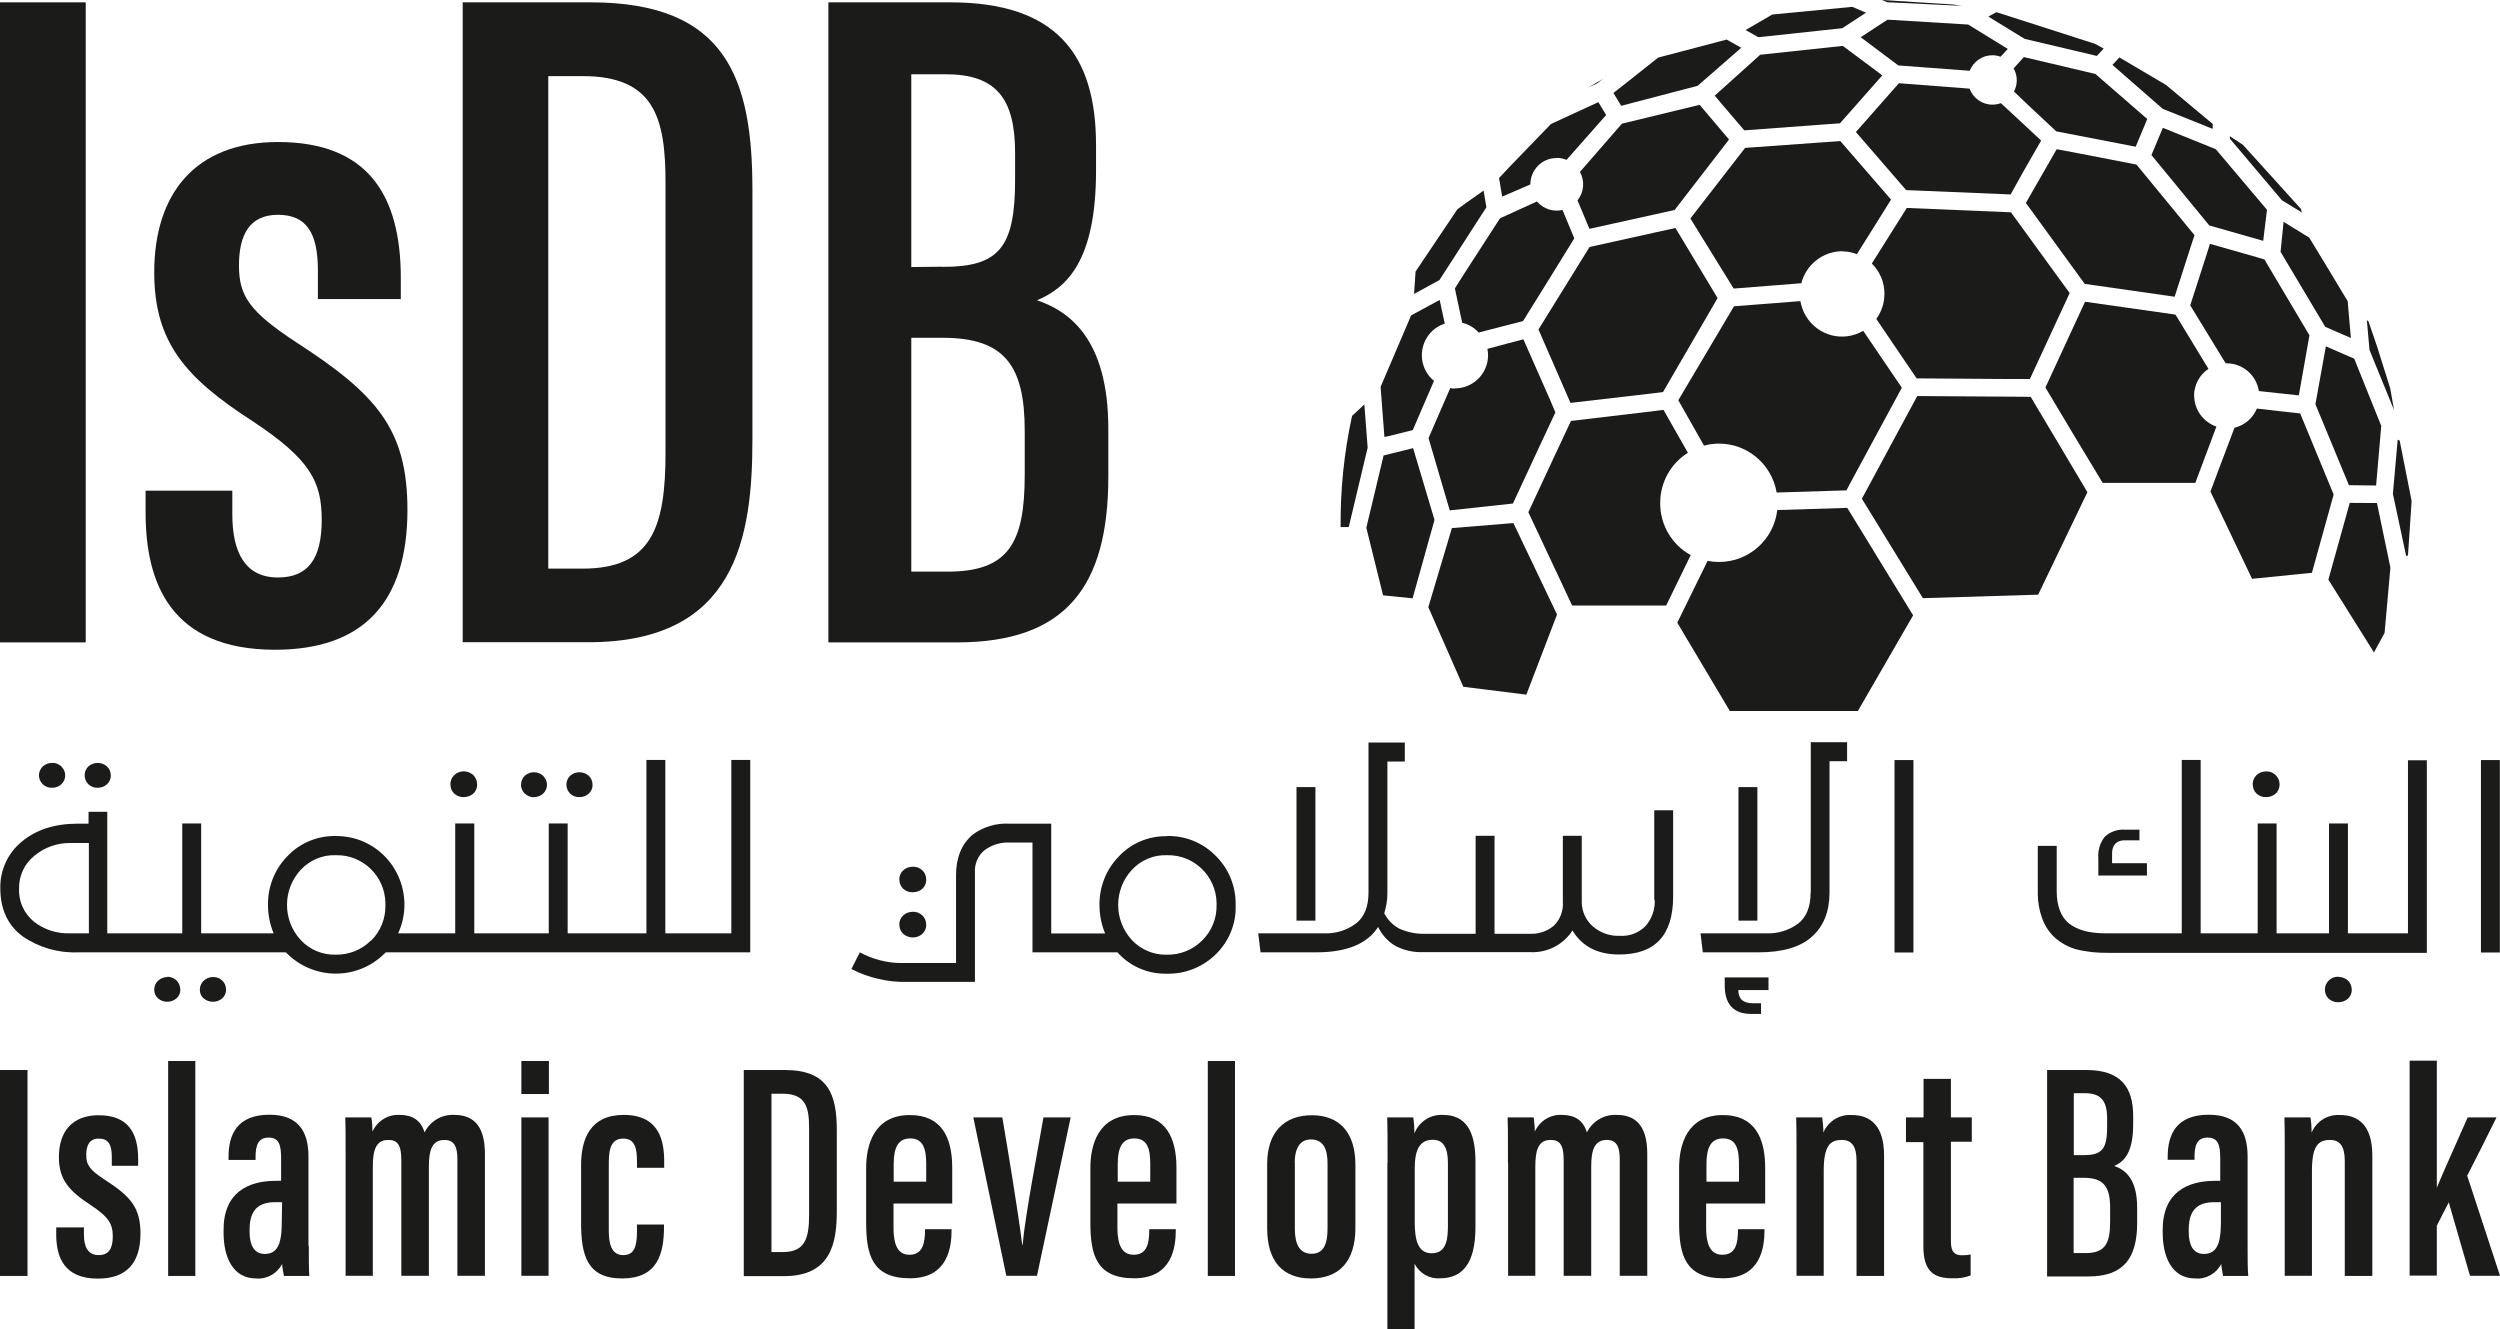 <svg width="126" height="67" viewBox="0 0 126 67" fill="none" xmlns="http://www.w3.org/2000/svg">
<g clip-path="url(#clip0_3_3985)">
<path d="M4.321 0.118H0V32.377H4.321V0.118Z" fill="#1B1B1A"/>
<path d="M11.709 24.747V25.917C11.709 27.801 12.328 29.105 14.008 29.105C15.546 29.105 16.214 28.137 16.214 26.203C16.214 24.268 15.638 23.149 12.712 21.215C9.352 19.044 7.773 17.253 7.773 13.728C7.773 9.766 9.837 7.158 14.008 7.158C18.521 7.158 20.201 9.817 20.201 14.014V15.074H16.022V13.627C16.022 11.735 15.445 10.826 14.008 10.826C12.57 10.826 12.044 11.844 12.044 13.383C12.044 14.922 12.579 15.705 14.919 17.244C18.947 19.852 20.535 21.593 20.535 25.698C20.535 30.333 18.329 32.747 13.866 32.747C8.592 32.747 7.338 29.366 7.338 25.841V24.731H11.709V24.747Z" fill="#1B1B1A"/>
<path d="M23.329 0.118H29.765C36.627 0.118 37.922 3.979 37.922 9.581V22.131C37.922 27.061 37.12 32.368 29.664 32.368H23.32V0.118H23.329ZM27.633 28.659H29.363C32.865 28.659 33.542 26.539 33.542 22.813V9.202C33.542 5.922 32.966 3.836 29.363 3.836H27.633V28.667V28.659Z" fill="#1B1B1A"/>
<path d="M41.75 0.118H47.893C53.218 0.118 55.24 2.725 55.24 7.31V8.614C55.24 13.156 53.752 14.51 52.265 15.133C53.844 15.671 55.859 17.025 55.859 21.61V24.024C55.859 29.525 53.752 32.377 48.228 32.377H41.75V0.118ZM47.517 13.45C50.351 13.45 51.161 12.483 51.161 9.051V7.705C51.161 4.954 50.2 3.743 47.659 3.743H45.929V13.459L47.517 13.442V13.45ZM45.929 28.81H47.76C50.835 28.81 51.646 27.363 51.646 23.931V21.711C51.646 18.43 50.635 17.025 47.517 17.025H45.929V28.81Z" fill="#1B1B1A"/>
<path d="M1.387 53.928H0V64.308H1.387V53.928Z" fill="#1B1B1A"/>
<path d="M4.23 61.852V62.231C4.23 62.836 4.43 63.257 4.974 63.257C5.467 63.257 5.684 62.946 5.684 62.323C5.684 61.701 5.5 61.347 4.556 60.725C3.486 60.027 2.968 59.455 2.968 58.319C2.968 57.041 3.628 56.208 4.974 56.208C6.428 56.208 6.963 57.066 6.963 58.412V58.757H5.634V58.285C5.634 57.68 5.45 57.385 4.982 57.385C4.514 57.385 4.347 57.714 4.347 58.21C4.347 58.706 4.514 58.958 5.275 59.455C6.57 60.288 7.08 60.851 7.08 62.172C7.08 63.661 6.37 64.443 4.932 64.443C3.235 64.443 2.834 63.366 2.834 62.222V61.861H4.23V61.852Z" fill="#1B1B1A"/>
<path d="M9.845 53.474H8.475V64.308H9.845V53.474Z" fill="#1B1B1A"/>
<path d="M15.564 62.786C15.564 63.299 15.564 64.031 15.589 64.308H14.31C14.277 64.132 14.218 63.812 14.218 63.703C13.967 64.19 13.449 64.485 12.906 64.434C11.736 64.434 11.268 63.358 11.268 62.13V61.986C11.268 60.094 12.505 59.513 13.917 59.513H14.168V58.395C14.168 57.73 14.076 57.335 13.541 57.335C13.006 57.335 12.881 57.739 12.881 58.311V58.462H11.518V58.311C11.518 57.175 11.953 56.182 13.583 56.182C15.046 56.182 15.547 57.04 15.547 58.285V62.777L15.564 62.786ZM14.218 60.59H13.875C13.09 60.59 12.58 60.918 12.58 61.97V62.096C12.58 62.735 12.797 63.198 13.34 63.198C13.959 63.198 14.201 62.744 14.201 61.608L14.218 60.582V60.59Z" fill="#1B1B1A"/>
<path d="M17.419 58.63C17.419 57.091 17.419 56.687 17.402 56.317H18.715C18.756 56.553 18.773 56.796 18.773 57.032C19.015 56.494 19.559 56.157 20.144 56.191C20.779 56.191 21.214 56.46 21.398 57.074C21.673 56.51 22.267 56.157 22.894 56.191C23.73 56.191 24.44 56.594 24.44 58.151V64.3H23.052V58.411C23.052 57.823 22.91 57.453 22.401 57.453C21.765 57.453 21.615 57.991 21.615 58.798V64.3H20.227V58.462C20.227 57.671 20.01 57.453 19.567 57.453C18.932 57.453 18.79 57.991 18.79 58.815V64.3H17.419V58.63Z" fill="#1B1B1A"/>
<path d="M26.277 53.474H27.665V55.139H26.277V53.474ZM26.277 56.317H27.648V64.3H26.277V56.317Z" fill="#1B1B1A"/>
<path d="M33.466 61.709V61.818C33.466 63.232 33.115 64.434 31.352 64.434C29.588 64.434 29.287 63.265 29.287 61.617V58.723C29.287 57.402 29.747 56.191 31.435 56.191C33.24 56.191 33.475 57.512 33.475 58.538V58.858H32.104V58.555C32.104 57.89 32.012 57.385 31.41 57.385C30.875 57.385 30.683 57.789 30.683 58.58V62.029C30.683 62.651 30.8 63.257 31.41 63.257C31.962 63.257 32.104 62.836 32.104 62.045V61.718H33.475L33.466 61.709Z" fill="#1B1B1A"/>
<path d="M37.486 53.928H39.551C41.757 53.928 42.175 55.173 42.175 56.973V61.019C42.175 62.609 41.908 64.317 39.517 64.317H37.486V53.928ZM38.874 63.105H39.442C40.571 63.105 40.779 62.424 40.779 61.213V56.847C40.779 55.787 40.596 55.123 39.442 55.123H38.882V63.105H38.874Z" fill="#1B1B1A"/>
<path d="M45.033 60.649V61.877C45.033 62.575 45.167 63.24 45.836 63.24C46.504 63.24 46.621 62.651 46.621 61.995V61.953H47.959V61.995C47.959 62.861 47.775 64.426 45.861 64.426C43.947 64.426 43.654 63.231 43.654 61.616V58.857C43.654 57.722 44.039 56.199 45.861 56.199C47.474 56.199 47.992 57.352 47.992 58.857V60.657H45.025L45.033 60.649ZM46.68 59.556V58.656C46.68 57.924 46.538 57.377 45.878 57.377C45.259 57.377 45.042 57.848 45.042 58.672V59.556H46.68Z" fill="#1B1B1A"/>
<path d="M50.517 56.317C50.768 57.797 51.32 61.086 51.52 62.752H51.537C51.679 61.179 52.323 57.89 52.59 56.317H53.961L52.264 64.3H50.718L49.055 56.317H50.526H50.517Z" fill="#1B1B1A"/>
<path d="M56.318 60.649V61.877C56.318 62.575 56.46 63.24 57.137 63.24C57.814 63.24 57.922 62.651 57.922 61.995V61.953H59.26V61.995C59.26 62.861 59.076 64.426 57.162 64.426C55.248 64.426 54.955 63.231 54.955 61.616V58.857C54.955 57.722 55.34 56.199 57.162 56.199C58.766 56.199 59.293 57.352 59.293 58.857V60.657H56.318V60.649ZM57.972 59.556V58.656C57.972 57.924 57.839 57.377 57.17 57.377C56.551 57.377 56.334 57.848 56.334 58.672V59.556H57.972Z" fill="#1B1B1A"/>
<path d="M62.244 53.474H60.873V64.308H62.244V53.474Z" fill="#1B1B1A"/>
<path d="M68.312 58.698V61.886C68.312 63.593 67.476 64.434 66.072 64.434C64.668 64.434 63.865 63.593 63.865 61.903V58.664C63.865 57.007 64.776 56.208 66.122 56.208C67.509 56.208 68.312 57.083 68.312 58.698ZM65.261 58.622V61.945C65.261 62.693 65.495 63.19 66.105 63.19C66.657 63.19 66.908 62.786 66.908 61.928V58.622C66.908 57.932 66.707 57.428 66.072 57.428C65.52 57.428 65.253 57.865 65.253 58.622" fill="#1B1B1A"/>
<path d="M69.933 58.622C69.933 57.545 69.933 56.813 69.916 56.317H71.228C71.27 56.586 71.287 56.855 71.287 57.124C71.512 56.536 72.097 56.157 72.724 56.191C73.836 56.191 74.363 56.956 74.363 58.521V61.843C74.363 63.652 73.727 64.426 72.582 64.426C72.047 64.468 71.537 64.174 71.295 63.694V66.992H69.924V58.613L69.933 58.622ZM71.303 61.591C71.303 62.466 71.446 63.164 72.156 63.164C72.775 63.164 72.975 62.685 72.975 61.852V58.613C72.975 57.789 72.708 57.444 72.215 57.444C71.563 57.444 71.303 57.924 71.303 58.891V61.591Z" fill="#1B1B1A"/>
<path d="M76.001 58.63C76.001 57.091 76.001 56.687 75.984 56.317H77.297C77.33 56.553 77.355 56.796 77.355 57.032C77.597 56.494 78.141 56.157 78.726 56.191C79.361 56.191 79.796 56.46 79.98 57.074C80.255 56.51 80.849 56.157 81.476 56.191C82.311 56.191 83.022 56.594 83.022 58.151V64.3H81.635V58.411C81.635 57.823 81.492 57.453 80.983 57.453C80.347 57.453 80.197 57.991 80.197 58.798V64.3H78.809V58.462C78.809 57.671 78.592 57.453 78.149 57.453C77.514 57.453 77.38 57.991 77.38 58.815V64.3H76.009V58.63H76.001Z" fill="#1B1B1A"/>
<path d="M85.989 60.649V61.877C85.989 62.575 86.131 63.24 86.808 63.24C87.486 63.24 87.594 62.651 87.594 61.995V61.953H88.931V61.995C88.931 62.861 88.748 64.426 86.834 64.426C84.919 64.426 84.627 63.231 84.627 61.616V58.857C84.627 57.722 85.011 56.199 86.834 56.199C88.438 56.199 88.965 57.352 88.965 58.857V60.657H85.989V60.649ZM87.644 59.556V58.656C87.644 57.924 87.51 57.377 86.842 57.377C86.223 57.377 86.006 57.848 86.006 58.672V59.556H87.644Z" fill="#1B1B1A"/>
<path d="M90.544 58.773C90.544 57.158 90.544 56.687 90.527 56.317H91.84C91.873 56.569 91.898 56.822 91.898 57.083C92.141 56.502 92.726 56.149 93.344 56.199C94.272 56.199 94.957 56.738 94.957 58.235V64.308H93.57V58.513C93.57 57.764 93.319 57.453 92.826 57.453C92.224 57.453 91.915 57.764 91.915 59.017V64.3H90.544V58.765V58.773Z" fill="#1B1B1A"/>
<path d="M96.069 56.317H96.947V54.374H98.326V56.317H99.379V57.545H98.326V62.533C98.326 62.92 98.384 63.265 98.877 63.265C99.028 63.265 99.178 63.257 99.32 63.223V64.283C99.028 64.392 98.719 64.443 98.409 64.426C97.498 64.426 96.938 64.115 96.938 62.811V57.562H96.061V56.334L96.069 56.317Z" fill="#1B1B1A"/>
<path d="M103.174 53.928H105.146C106.86 53.928 107.512 54.769 107.512 56.241V56.67C107.512 58.126 107.035 58.554 106.559 58.765C107.069 58.941 107.712 59.37 107.712 60.851V61.633C107.712 63.408 107.035 64.333 105.255 64.333H103.174V53.945V53.928ZM105.029 58.218C105.94 58.218 106.199 57.907 106.199 56.805V56.367C106.199 55.484 105.89 55.097 105.071 55.097H104.52V58.218H105.029ZM104.52 63.156H105.105C106.091 63.156 106.35 62.685 106.35 61.583V60.868C106.35 59.808 106.024 59.362 105.021 59.362H104.511V63.156H104.52Z" fill="#1B1B1A"/>
<path d="M113.279 62.786C113.279 63.299 113.279 64.031 113.313 64.308H112.042C112.017 64.132 111.95 63.812 111.95 63.703C111.7 64.19 111.181 64.485 110.638 64.434C109.468 64.434 109 63.358 109 62.13V61.986C109 60.094 110.237 59.513 111.65 59.513H111.9V58.395C111.9 57.73 111.808 57.335 111.265 57.335C110.722 57.335 110.605 57.739 110.605 58.302V58.454H109.251V58.311C109.251 57.175 109.685 56.182 111.324 56.182C112.786 56.182 113.279 57.04 113.279 58.285V62.777V62.786ZM111.942 60.59H111.608C110.822 60.59 110.312 60.918 110.312 61.97V62.096C110.312 62.735 110.53 63.198 111.073 63.198C111.691 63.198 111.934 62.744 111.934 61.608V60.582L111.942 60.59Z" fill="#1B1B1A"/>
<path d="M115.151 58.773C115.151 57.158 115.151 56.687 115.135 56.317H116.447C116.489 56.569 116.506 56.822 116.506 57.083C116.748 56.502 117.333 56.149 117.951 56.199C118.879 56.199 119.565 56.738 119.565 58.235V64.308H118.177V58.513C118.177 57.764 117.926 57.453 117.433 57.453C116.831 57.453 116.522 57.764 116.522 59.017V64.3H115.151V58.765V58.773Z" fill="#1B1B1A"/>
<path d="M122.791 59.875H122.808C123.175 58.992 123.936 57.31 124.371 56.317H125.825C125.29 57.394 124.822 58.336 124.346 59.253L126.001 64.3H124.488L123.418 60.599C123.259 60.893 122.95 61.516 122.816 61.776V64.291H121.445V53.457H122.816V59.858L122.791 59.875Z" fill="#1B1B1A"/>
<path d="M2.624 39.704C2.8 39.704 2.967 39.645 3.092 39.527C3.343 39.292 3.352 38.905 3.117 38.661C3.117 38.652 3.101 38.644 3.092 38.627C2.967 38.509 2.8 38.442 2.624 38.45C2.449 38.45 2.29 38.509 2.156 38.627C1.906 38.871 1.897 39.258 2.14 39.51C2.14 39.51 2.148 39.519 2.156 39.527C2.282 39.645 2.449 39.712 2.624 39.704Z" fill="#1B1B1A"/>
<path d="M4.923 39.704C5.098 39.704 5.265 39.645 5.391 39.527C5.516 39.418 5.591 39.25 5.583 39.081C5.583 38.905 5.516 38.745 5.391 38.627C5.123 38.392 4.722 38.392 4.455 38.627C4.204 38.871 4.204 39.266 4.446 39.519C4.446 39.519 4.446 39.519 4.455 39.527C4.58 39.645 4.747 39.712 4.923 39.704Z" fill="#1B1B1A"/>
<path d="M8.434 49.243C8.258 49.243 8.091 49.31 7.966 49.428C7.84 49.545 7.773 49.705 7.773 49.882C7.773 50.05 7.84 50.21 7.966 50.319C8.233 50.547 8.626 50.547 8.893 50.319C9.019 50.21 9.094 50.05 9.086 49.873C9.086 49.697 9.019 49.537 8.893 49.411C8.768 49.293 8.601 49.226 8.425 49.226" fill="#1B1B1A"/>
<path d="M10.733 49.243C10.557 49.243 10.39 49.31 10.264 49.428C10.139 49.545 10.072 49.705 10.072 49.882C10.072 50.05 10.131 50.21 10.264 50.319C10.532 50.547 10.933 50.547 11.201 50.319C11.326 50.202 11.401 50.042 11.393 49.873C11.393 49.697 11.326 49.537 11.201 49.419C11.075 49.301 10.908 49.234 10.733 49.243Z" fill="#1B1B1A"/>
<path d="M23.37 40.175C23.546 40.175 23.721 40.116 23.855 39.998C23.981 39.88 24.056 39.712 24.047 39.536C24.047 39.359 23.981 39.191 23.855 39.065C23.579 38.812 23.162 38.812 22.894 39.065C22.769 39.182 22.693 39.359 22.702 39.536C22.702 39.712 22.769 39.88 22.894 39.998C23.028 40.116 23.195 40.183 23.379 40.175" fill="#1B1B1A"/>
<path d="M29.204 40.175C29.38 40.175 29.547 40.116 29.672 39.998C29.797 39.889 29.873 39.721 29.864 39.552C29.864 39.376 29.797 39.216 29.672 39.098C29.405 38.862 29.003 38.862 28.736 39.098C28.485 39.342 28.485 39.737 28.728 39.99C28.728 39.99 28.728 39.99 28.736 39.998C28.861 40.116 29.029 40.183 29.204 40.175Z" fill="#1B1B1A"/>
<path d="M26.905 40.175C27.081 40.175 27.248 40.116 27.374 39.998C27.624 39.763 27.633 39.376 27.399 39.132C27.399 39.123 27.382 39.115 27.374 39.098C27.106 38.862 26.713 38.862 26.446 39.098C26.203 39.342 26.195 39.737 26.437 39.99H26.446C26.571 40.116 26.738 40.183 26.905 40.183" fill="#1B1B1A"/>
<path d="M36.859 47.039H33.533V38.299H32.58V47.039H28.61V41.504H27.657V47.039H23.904V41.504H22.943V47.039H20.067C20.861 45.306 20.109 43.253 18.396 42.454C17.936 42.236 17.435 42.135 16.925 42.135C16.005 42.118 15.119 42.48 14.484 43.152C13.841 43.809 13.49 44.7 13.506 45.626C13.506 46.113 13.607 46.593 13.79 47.039H10.138V41.504H9.185V47.039H5.407V40.915H4.463V41.512H3.928C2.758 41.512 1.813 41.815 1.086 42.429C0.392 43.001 -0.001 43.859 0.016 44.759C0.016 45.827 0.392 46.635 1.136 47.19C1.955 47.754 2.942 48.04 3.936 47.998H14.409C15.755 49.394 17.978 49.436 19.365 48.073C19.39 48.048 19.424 48.023 19.449 47.998H37.812V38.299H36.859V47.039ZM4.471 47.039H3.535C2.866 47.064 2.214 46.854 1.696 46.441C1.211 46.038 0.936 45.432 0.961 44.801C0.944 44.153 1.228 43.531 1.738 43.127C2.239 42.707 2.883 42.48 3.543 42.488H4.479V47.047L4.471 47.039ZM18.688 47.409C18.212 47.88 17.568 48.132 16.908 48.115C16.248 48.132 15.613 47.863 15.161 47.384C14.233 46.383 14.233 44.835 15.161 43.834C15.621 43.346 16.256 43.077 16.925 43.102C18.27 43.068 19.39 44.137 19.424 45.491C19.424 45.533 19.424 45.575 19.424 45.617C19.441 46.29 19.181 46.938 18.705 47.409H18.688Z" fill="#1B1B1A"/>
<path d="M46.004 44.97C46.179 44.97 46.355 44.911 46.489 44.793C46.614 44.675 46.689 44.507 46.681 44.33C46.681 44.154 46.614 43.985 46.489 43.868C46.355 43.742 46.188 43.674 46.004 43.683C45.828 43.683 45.653 43.742 45.519 43.868C45.394 43.985 45.318 44.154 45.327 44.33C45.327 44.507 45.394 44.675 45.519 44.793C45.653 44.911 45.82 44.978 46.004 44.97Z" fill="#1B1B1A"/>
<path d="M46.004 47.249C46.179 47.249 46.355 47.19 46.489 47.064C46.614 46.946 46.689 46.778 46.681 46.601C46.681 46.425 46.614 46.256 46.489 46.139C46.355 46.013 46.188 45.945 46.004 45.954C45.828 45.954 45.653 46.013 45.519 46.139C45.394 46.256 45.318 46.425 45.327 46.601C45.327 46.778 45.394 46.946 45.519 47.064C45.653 47.182 45.828 47.249 46.004 47.249Z" fill="#1B1B1A"/>
<path d="M58.824 42.143C57.905 42.126 57.019 42.488 56.392 43.161C55.748 43.817 55.397 44.709 55.414 45.634C55.414 46.122 55.514 46.601 55.698 47.047H52.982V41.512H50.867C50.207 41.479 49.547 41.672 49.02 42.068C48.46 42.547 48.184 43.228 48.184 44.12V48.536H45.418C44.691 48.536 43.98 48.343 43.336 47.998L42.91 48.839C43.779 49.285 44.749 49.512 45.727 49.487H49.137V43.968C49.112 43.539 49.288 43.119 49.622 42.85C49.981 42.581 50.424 42.446 50.884 42.463H52.037V47.998H56.317C56.952 48.704 57.846 49.091 58.791 49.075C59.718 49.1 60.613 48.746 61.273 48.099C61.933 47.459 62.31 46.559 62.276 45.634C62.301 44.7 61.942 43.8 61.282 43.144C60.638 42.48 59.752 42.118 58.833 42.135M60.579 47.409C60.103 47.88 59.468 48.132 58.799 48.116C58.139 48.132 57.504 47.863 57.052 47.384C56.124 46.383 56.124 44.835 57.052 43.834C57.512 43.346 58.147 43.077 58.816 43.102C60.161 43.069 61.282 44.137 61.315 45.491C61.315 45.533 61.315 45.575 61.315 45.617C61.332 46.29 61.064 46.938 60.579 47.409Z" fill="#1B1B1A"/>
<path d="M66.297 39.67H65.344V46.4H66.297V39.67Z" fill="#1B1B1A"/>
<path d="M83.398 45.34C83.424 45.828 83.257 46.298 82.939 46.669C82.596 47.014 82.128 47.199 81.643 47.165C81.142 47.19 80.649 47.014 80.273 46.685C79.93 46.383 79.729 45.945 79.721 45.491V42.126H78.768V45.441C78.802 45.895 78.634 46.349 78.308 46.66C77.991 46.929 77.573 47.072 77.163 47.064H75.325V42.126H74.372V47.064H71.873C71.421 47.081 70.962 46.997 70.544 46.812C70.209 46.643 69.942 46.366 69.766 46.029C69.867 45.701 69.925 45.356 69.925 45.011V38.383H70.803V37.424H68.972V44.986C68.972 45.684 68.772 46.206 68.345 46.542C67.869 46.896 67.284 47.072 66.691 47.039H63.414L63.531 47.998H66.331C67.877 47.998 68.914 47.569 69.457 46.719C69.641 47.098 69.925 47.417 70.276 47.644C70.686 47.871 71.145 47.989 71.614 47.989H77.147C77.991 48.023 78.793 47.611 79.253 46.896C79.738 47.703 80.523 48.107 81.602 48.107C83.424 48.107 84.326 47.131 84.326 45.18V40.839H83.374V45.348L83.398 45.34Z" fill="#1B1B1A"/>
<path d="M88.572 39.67H87.619V46.4H88.572V39.67Z" fill="#1B1B1A"/>
<path d="M86.926 49.663C86.926 50.622 87.377 51.102 88.263 51.102H88.756V50.563H88.347C87.853 50.563 87.611 50.345 87.611 49.899H89.132V49.26H86.926V49.655V49.663Z" fill="#1B1B1A"/>
<path d="M91.255 44.986C91.255 45.693 91.054 46.206 90.636 46.542C90.16 46.896 89.575 47.072 88.981 47.039H85.705L85.822 47.998H88.622C89.834 47.998 90.737 47.737 91.322 47.207C91.915 46.677 92.208 45.937 92.208 44.978V38.366H93.094V37.407H91.263V44.978L91.255 44.986Z" fill="#1B1B1A"/>
<path d="M96.437 38.307H95.484V48.006H96.437V38.307Z" fill="#1B1B1A"/>
<path d="M108.205 43.506H106.449V43.026C106.441 42.841 106.491 42.665 106.608 42.522C106.75 42.395 106.934 42.337 107.126 42.353H107.828V41.815H107.11C106.734 41.79 106.374 41.908 106.09 42.16C105.839 42.471 105.722 42.867 105.756 43.262V44.128H108.205V43.498V43.506Z" fill="#1B1B1A"/>
<path d="M114.215 40.175C114.39 40.175 114.566 40.116 114.691 39.998C114.825 39.88 114.892 39.712 114.892 39.535C114.892 39.359 114.825 39.191 114.691 39.064C114.566 38.938 114.39 38.871 114.215 38.879C114.031 38.879 113.864 38.938 113.73 39.064C113.605 39.182 113.529 39.359 113.538 39.535C113.538 39.712 113.605 39.88 113.73 39.998C113.864 40.116 114.031 40.183 114.215 40.175Z" fill="#1B1B1A"/>
<path d="M117.851 49.226C117.675 49.226 117.5 49.285 117.374 49.411C117.249 49.537 117.174 49.697 117.174 49.882C117.174 50.05 117.241 50.218 117.366 50.336C117.5 50.454 117.675 50.521 117.851 50.513C118.026 50.513 118.202 50.454 118.336 50.336C118.461 50.218 118.536 50.059 118.528 49.882C118.528 49.705 118.461 49.537 118.336 49.419C118.21 49.301 118.035 49.234 117.851 49.234" fill="#1B1B1A"/>
<path d="M121.369 47.039H118.335V41.504H117.382V47.039H114.741V41.504H113.788V47.039H110.913V38.299H109.96V47.039H106.099C105.296 47.039 104.694 46.87 104.276 46.542C103.867 46.206 103.658 45.659 103.658 44.91V42.631H102.705V45.062C102.705 45.466 102.78 45.87 102.914 46.256C103.048 46.643 103.273 46.988 103.574 47.266C103.884 47.535 104.251 47.737 104.644 47.846C105.179 47.981 105.722 48.031 106.266 48.023H122.313V38.316H121.361V47.056L121.369 47.039Z" fill="#1B1B1A"/>
<path d="M125.992 38.307H125.039V48.006H125.992V38.307Z" fill="#1B1B1A"/>
<path d="M94.975 14.813C94.975 15.268 94.833 15.705 94.566 16.075L96.597 19.07L101.311 19.103H102.305L102.64 18.38L104.311 14.771L101.352 10.7L96.103 10.481L94.34 13.282C94.749 13.686 94.983 14.241 94.975 14.822" fill="#1B1B1A"/>
<path d="M92.851 12.668C93.102 12.668 93.353 12.719 93.587 12.811L95.309 10.06L92.751 7.108L91.949 7.167L87.954 7.453L85.195 11.011L87.377 14.544L89.408 14.384L90.787 14.275C91.029 13.333 91.874 12.668 92.851 12.66" fill="#1B1B1A"/>
<path d="M89.551 24.823L93.061 24.714L93.27 24.318L95.853 19.541L93.905 16.672C92.894 17.269 91.599 16.924 91.005 15.907C90.871 15.68 90.788 15.436 90.738 15.175L89.475 15.276L87.394 15.436L84.586 20.171L85.882 22.459C86.132 22.392 86.383 22.358 86.634 22.358C88.071 22.358 89.292 23.393 89.542 24.815" fill="#1B1B1A"/>
<path d="M89.575 25.706C89.4 27.204 88.138 28.323 86.641 28.323C86.441 28.323 86.249 28.306 86.065 28.264L84.535 31.384L87.185 35.834H93.637L96.421 31.014L93.102 25.597L89.575 25.706Z" fill="#1B1B1A"/>
<path d="M102.347 20.003L101.795 19.995L96.629 19.961L93.921 24.983L93.838 25.134L96.914 30.148L102.723 29.971L105.205 24.806L103.776 22.401L102.347 20.003Z" fill="#1B1B1A"/>
<path d="M104.511 7.68L103.658 7.52L102.764 9.076L102.104 10.229L105.071 14.309L107.261 14.62L109.601 14.956L110.437 12.357L110.604 11.852L107.678 8.294L104.511 7.68Z" fill="#1B1B1A"/>
<path d="M110.579 19.961C110.579 19.414 110.846 18.893 111.306 18.59L109.701 15.949L109.643 15.856L107.286 15.52L105.087 15.209L103.232 19.221L103.09 19.532L104.527 21.938L105.973 24.335H110.646L110.796 23.931L111.707 21.5C111.047 21.273 110.596 20.659 110.587 19.953" fill="#1B1B1A"/>
<path d="M113.847 19.709L114.917 19.826L115.861 19.927L116.396 16.899L114.474 13.661L114.131 13.08L113.747 12.963L111.381 12.29L111.223 12.794L110.387 15.393L110.462 15.511L112.175 18.312H112.226C113.036 18.312 113.722 18.91 113.847 19.709Z" fill="#1B1B1A"/>
<path d="M115.928 20.836L114.933 20.727L113.747 20.592C113.546 21.08 113.128 21.433 112.618 21.559L111.816 23.679L111.406 24.773L113.504 29.172L116.521 28.869L117.616 24.924L115.928 20.836Z" fill="#1B1B1A"/>
<path d="M117.224 17.455L116.697 20.373L118.386 24.453L119.756 24.47L120.015 21.467L118.653 18.077L117.876 17.741L117.224 17.455Z" fill="#1B1B1A"/>
<path d="M120.66 20.668L120.468 19.574L119.807 17.471L119.373 16.201L119.289 16.134L119.423 17.64L120.66 20.668Z" fill="#1B1B1A"/>
<path d="M120.944 22.207L120.894 22.182L120.844 22.157L120.602 24.891L121.27 28.02L121.362 27.994L121.546 25.252L120.944 22.207Z" fill="#1B1B1A"/>
<path d="M118.445 25.345H118.428L117.35 29.214L119.648 32.882L120.183 31.898L120.476 28.608L119.799 25.353L118.445 25.345Z" fill="#1B1B1A"/>
<path d="M108.432 7.814L111.349 11.364L114.065 12.138L114.257 10.574L112.586 8.597L111.675 7.52L109.008 6.443L108.432 7.814Z" fill="#1B1B1A"/>
<path d="M115.009 10.094L116.012 10.708L115.97 10.532L113.045 7.301L112.385 6.864V6.99L113.354 8.134L115.009 10.094Z" fill="#1B1B1A"/>
<path d="M115.092 11.179L114.941 12.693L117.19 16.47L117.783 16.731L118.485 17.034L118.335 15.326L118.326 15.183L117.24 13.383L116.387 11.978L115.677 11.541L115.092 11.179Z" fill="#1B1B1A"/>
<path d="M99.263 4.467L95.744 4.198H95.702L93.537 6.654L96.07 9.581L101.335 9.8L101.987 8.631L102.873 7.083L101.427 5.737L100.842 5.199C100.708 5.249 100.558 5.274 100.416 5.274C99.898 5.274 99.438 4.946 99.263 4.458" fill="#1B1B1A"/>
<path d="M101.511 4.618L102.213 5.291L103.634 6.62L107.638 7.394L108.223 5.998L105.607 3.727L102.005 2.877L101.971 2.911L101.486 3.449C101.595 3.634 101.645 3.836 101.645 4.046C101.645 4.248 101.595 4.442 101.503 4.61" fill="#1B1B1A"/>
<path d="M111.515 6.494L111.524 6.25L109.167 4.282L106.818 2.894L106.467 3.272L108.999 5.484L111.515 6.494Z" fill="#1B1B1A"/>
<path d="M95.117 1.001L93.779 1.876L95.677 3.298L99.271 3.567C99.463 3.096 99.914 2.784 100.416 2.784C100.558 2.784 100.692 2.81 100.825 2.86L101.093 2.574L101.193 2.465L99.195 1.237L95.167 0.993H95.108L95.117 1.001Z" fill="#1B1B1A"/>
<path d="M95.217 0.118L98.878 0.294L98.444 0.227L94.85 0L95.134 0.118H95.217Z" fill="#1B1B1A"/>
<path d="M92.876 2.313L88.714 2.759L86.424 4.82L86.783 5.249L87.912 6.57L91.89 6.275L92.734 6.216L94.866 3.802L94.749 3.71L92.876 2.313Z" fill="#1B1B1A"/>
<path d="M88.622 1.876L92.851 1.422L93.286 1.136L94.047 0.639L93.353 0.345L89.324 0.732L87.978 1.514L88.547 1.834L88.622 1.876Z" fill="#1B1B1A"/>
<path d="M102.045 1.96L105.681 2.818L105.924 2.557L106.024 2.448L105.598 2.212L100.624 0.614L100.215 0.833L100.466 0.993L102.045 1.96Z" fill="#1B1B1A"/>
<path d="M79.504 10.094L80.106 11.533L83.307 10.826L84.402 10.582L87.143 7.032L85.89 5.552L85.664 5.283L81.744 6.233L79.629 8.664C79.88 9.118 79.838 9.682 79.512 10.094" fill="#1B1B1A"/>
<path d="M78.459 7.957C78.627 7.957 78.794 7.991 78.953 8.058L80.95 5.796L80.608 5.232L80.557 5.148L78.167 6.25L76.102 8.386L75.551 8.975L75.71 9.909L77.13 9.295C77.13 8.563 77.716 7.966 78.443 7.966L78.459 7.957Z" fill="#1B1B1A"/>
<path d="M80.507 4.197L80.59 4.13L80.791 3.979L80.014 4.425L80.064 4.399L80.507 4.197Z" fill="#1B1B1A"/>
<path d="M85.562 4.324L87.761 2.406L87.71 2.381L87.025 1.994L83.573 2.902L81.993 4.155L81.316 4.685L81.709 5.333L85.562 4.324Z" fill="#1B1B1A"/>
<path d="M80.113 12.449L79.019 14.216L77.539 16.605L79.152 20.306L83.632 19.785L83.816 19.759L86.566 15.023L84.443 11.491L83.448 11.709L80.113 12.449Z" fill="#1B1B1A"/>
<path d="M74.538 16.756L76.001 16.378L76.761 16.184L78.308 13.694L79.344 12.012L78.751 10.582C78.274 10.691 77.781 10.532 77.463 10.153L75.6 11.003L73.811 13.77L73.326 14.536L73.694 16.268C74.02 16.344 74.312 16.521 74.53 16.765" fill="#1B1B1A"/>
<path d="M69.95 21.988L71.204 21.677L72.273 19.196C71.563 18.615 71.454 17.572 72.031 16.849C72.232 16.596 72.507 16.411 72.817 16.31L72.558 15.116L71.32 15.789L71.12 15.898L69.582 19.498L69.774 22.022L69.95 21.988Z" fill="#1B1B1A"/>
<path d="M74.914 10.447L74.772 9.606L73.936 10.195L73.451 10.548L71.345 13.686L71.269 14.813L72.548 14.115L74.914 10.447Z" fill="#1B1B1A"/>
<path d="M73.335 19.583C73.252 19.583 73.168 19.583 73.093 19.557L71.998 22.081L73.068 25.723L76.252 25.378L77.615 22.443L78.392 20.785L78.125 20.155L76.779 17.101L75.977 17.311L74.965 17.581C74.99 17.69 74.999 17.808 74.999 17.917C74.99 18.834 74.246 19.574 73.327 19.574" fill="#1B1B1A"/>
<path d="M83.674 25.345C83.674 24.319 84.201 23.36 85.07 22.821L83.841 20.659L83.432 20.71L79.177 21.215L78.392 22.889L77.029 25.816L79.236 30.518H83.975L85.212 27.978C84.259 27.456 83.666 26.447 83.674 25.345Z" fill="#1B1B1A"/>
<path d="M73.175 26.615L71.988 30.602L73.752 34.614L76.928 35.01L78.474 30.972L76.276 26.363L73.175 26.615Z" fill="#1B1B1A"/>
<path d="M68.763 20.382L68.144 20.962C67.743 22.804 67.551 24.68 67.567 26.564H67.977L68.93 22.561L68.763 20.382Z" fill="#1B1B1A"/>
<path d="M71.22 22.586L70.209 22.838L69.733 22.956L68.863 26.598L69.707 30.005L71.195 30.156L72.299 26.203L71.22 22.586Z" fill="#1B1B1A"/>
</g>
<defs>
<clipPath id="clip0_3_3985">
<rect width="126" height="67" fill="white"/>
</clipPath>
</defs>
</svg>
